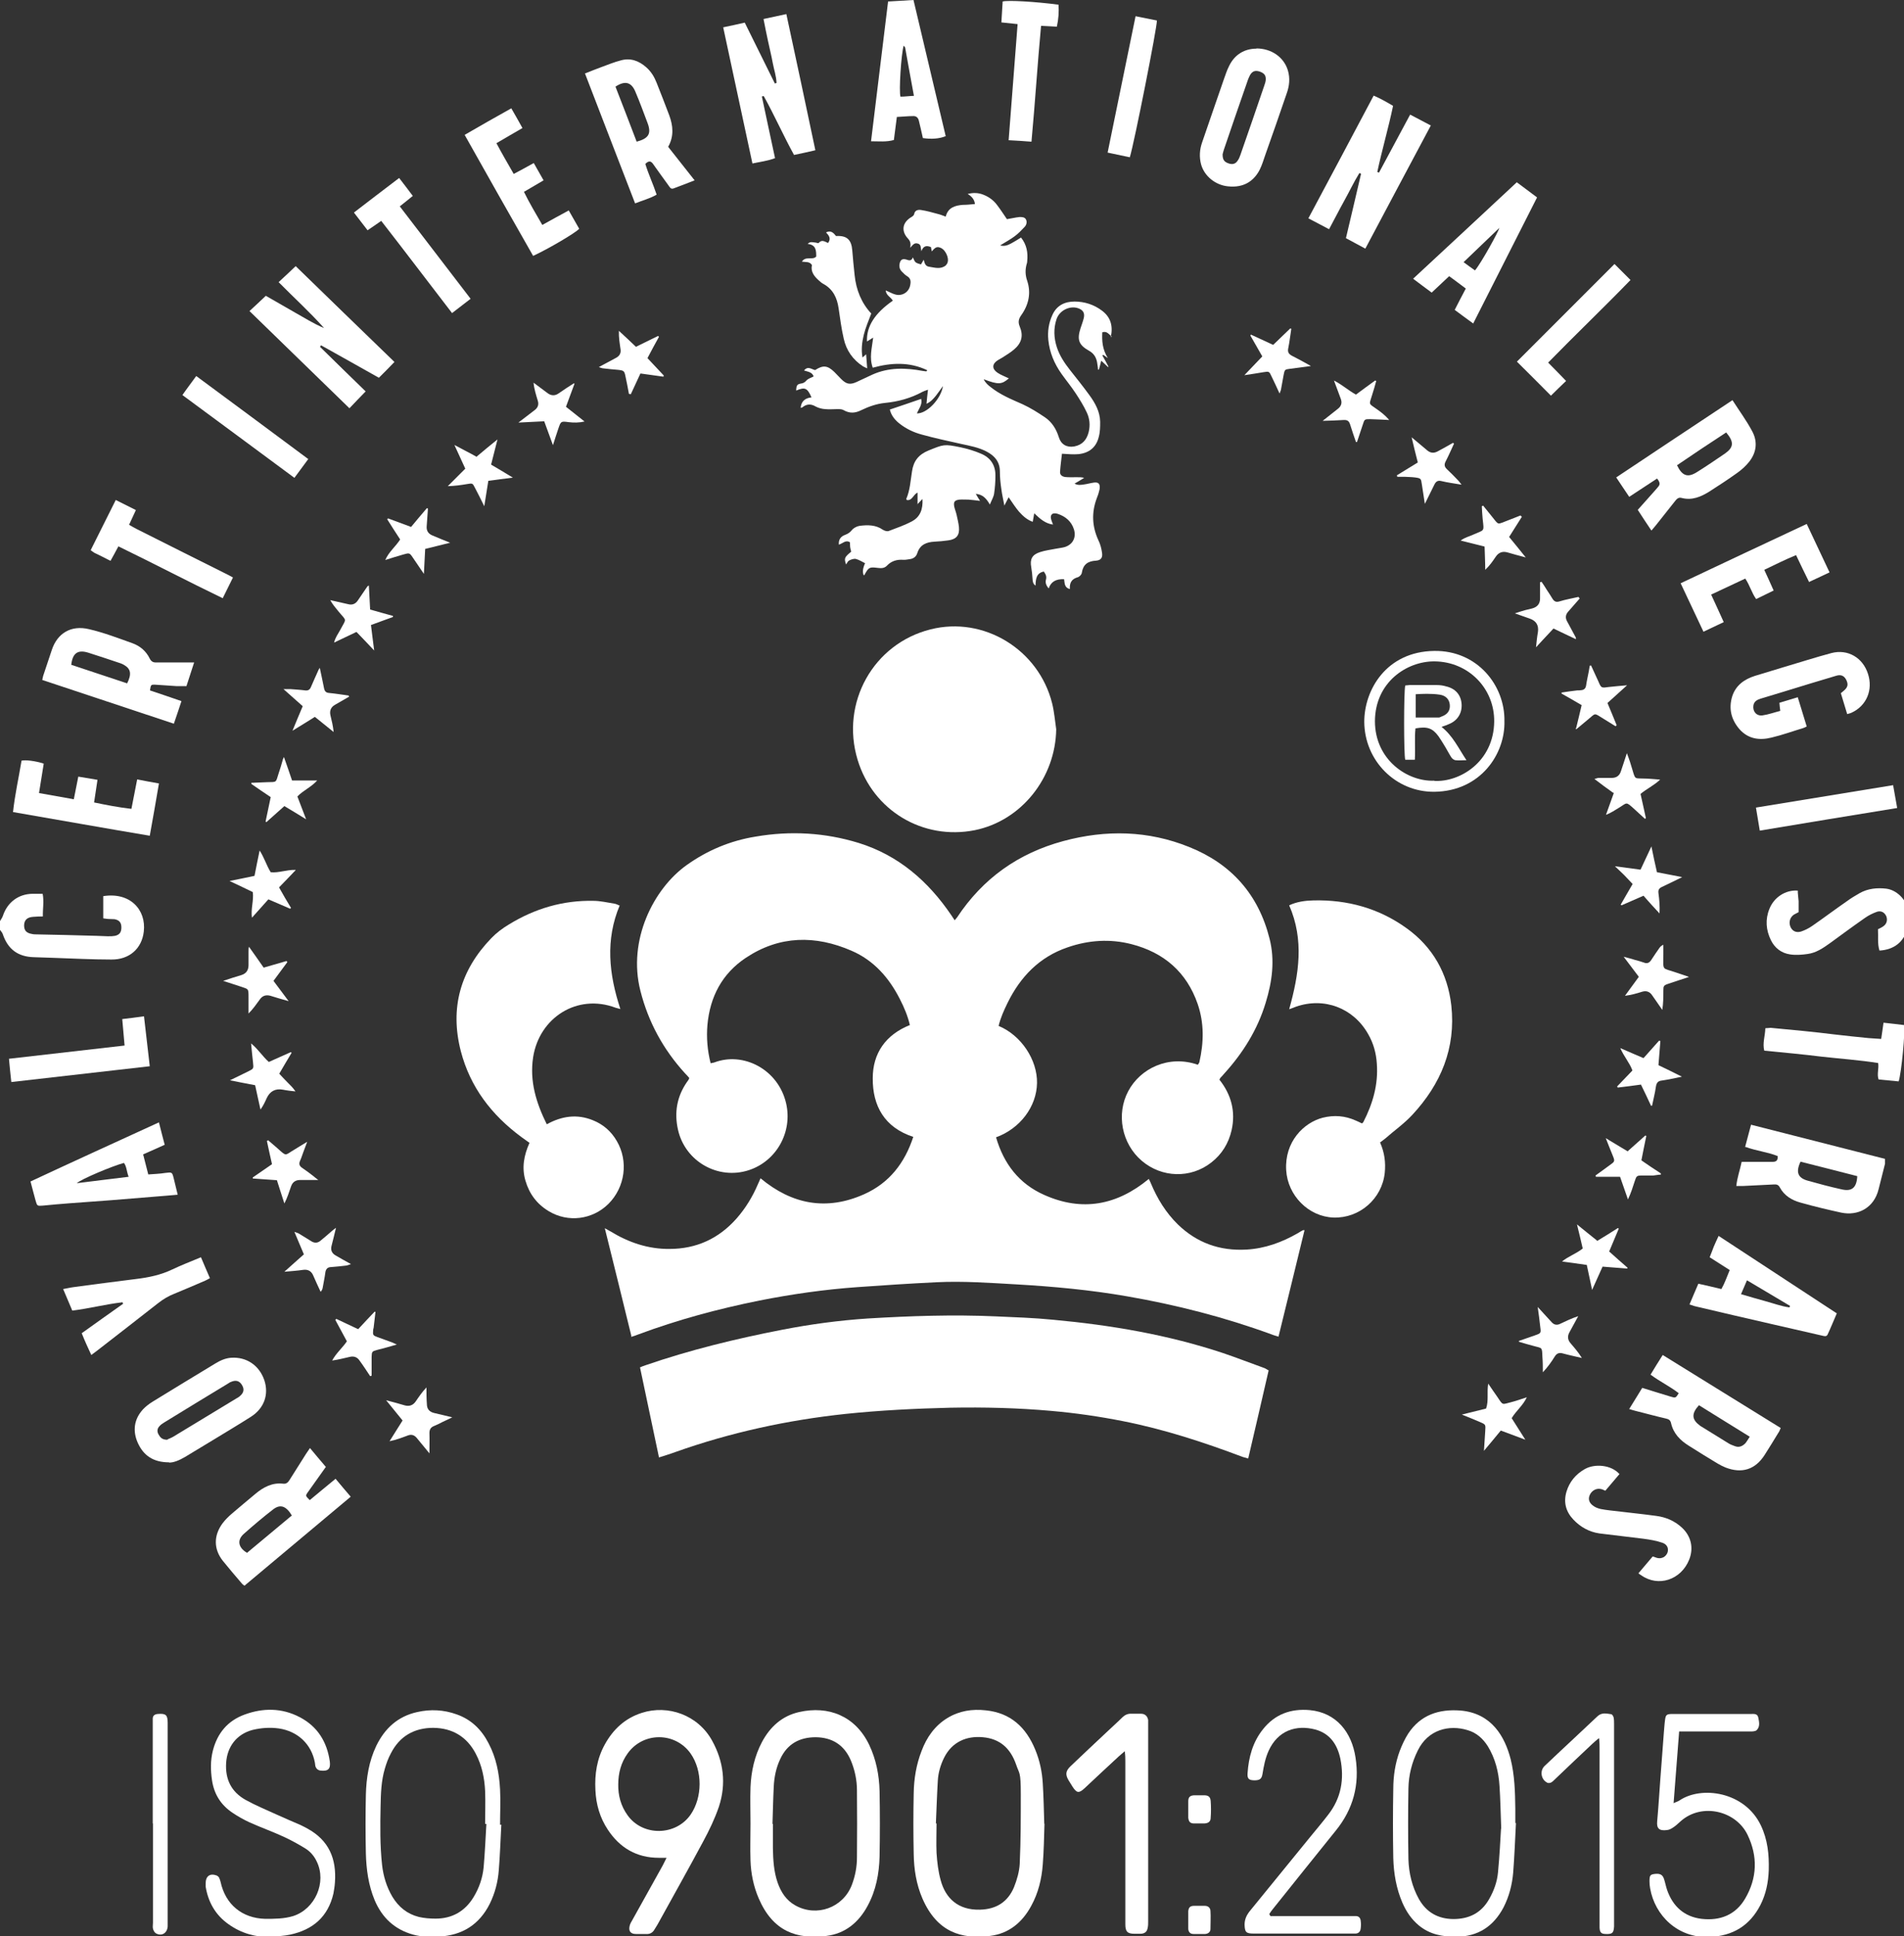 <?xml version="1.0" encoding="UTF-8"?>
<svg xmlns="http://www.w3.org/2000/svg" version="1.1" viewBox="0 0 892.5 907.2">
  <rect x="0" y="0" width="892.5" height="907.2" fill="#333333" stroke="none"/>
  <defs>
    <style>
      .cls-1 {
        fill: #fff;
      }
    </style>
  </defs>
  <!-- Generator: Adobe Illustrator 28.6.0, SVG Export Plug-In . SVG Version: 1.2.0 Build 709)  -->
  <g>
    <g id="Layer_1">
      <g id="Layer_1-2" data-name="Layer_1">
        <g>
          <path class="cls-1" d="M0,431.6c.5-.9,1.1-1.6,1.4-2.6,2.1-6.2,7.2-10.1,13.8-10.2h4.8c.7,3.6,0,7,.1,10.6-1.6,0-3.1.1-4.6.2-2.8.2-4.1,1.5-4.2,3.9,0,2.1.7,3.3,2.7,3.9.8.2,1.6.4,2.4.4,9.6.2,19.3.4,28.9.7,1.7,0,3.5.2,5.2.2s2.2,0,3.4-.2c2.2-.5,3-1.7,3-4s-1.1-3.4-3.2-3.8c-.9-.1-1.8,0-2.7-.1-.8,0-1.6-.2-2.6-.3v-10.4c12.7-2,20.2,6.5,19,16.6-.9,8-6.8,13.2-15.2,13.1-9.1,0-18.2-.5-27.4-.8-3-.1-5.9-.2-8.9-.3-7.5-.2-12.2-3.7-14.6-10.8-.2-.7-.9-1.4-1.3-2v-4.3.2Z"/>
          <path class="cls-1" d="M894.9,433.4c-.3.4-.6.9-.7,1.3-1.6,6.5-6.2,10.3-13.2,10.7-1-3.2-.5-6.6-.7-10,.8-.4,1.7-.8,2.4-1.3,1.7-1.1,2.2-3,1.5-4.8-.8-1.7-2.3-2.7-4.3-2.1-2,.7-4,1.7-5.7,2.9-5.6,3.9-11,7.9-16.5,11.9-3.2,2.3-6.5,4.5-10.4,5-2.7.4-5.6.6-8.2.2-4.1-.6-7.2-3-9-6.7-2.3-4.7-2.7-9.7-.7-14.6,2.1-5.4,7.5-9,13.3-8.6,0,1.6.3,3.3.4,5v5.1c-.7.4-1.4.7-2.1,1.1-1.9,1.2-2.6,3.5-1.8,5.6s2.7,3.1,5,2.4c1.8-.6,3.6-1.5,5.2-2.6,5.5-3.8,10.8-7.8,16.3-11.6,1.9-1.4,3.9-2.6,6-3.8,3.9-2.2,8.2-2.6,12.5-2.1,4.7.6,9.1,4.8,10.1,9.6.2.9.6,1.7.8,2.6v4.9h-.2Z"/>
          <path class="cls-1" d="M521.2,157.8c-1.5-1.2-2.3-2.8-4.5-2.1-.2,4,0,7.9,2.6,12.1-1.1-.8-1.6-1.2-2.1-1.5,0,0-.3.2-.5.2,1,1.8,2,3.5,2.9,5.3,0,0,0,.1-.2.2-1-.9-2-1.9-3.2-3-.4,1.6-.7,2.9-1.1,4.2h-.4c0-.8-.2-1.6-.3-2.5-.3-2.8-1.4-5-4-6.4-4.8-2.7-5.6-5.2-3.9-10.5.5-1.5,1.1-3.1,1.5-4.7.6-2.4-.3-3.9-2.7-4.7-3.9-1.3-8.8,1.1-10.1,5.3-1.4,4.3-1.2,8.7.2,13,1.3,4,3.6,7.4,6.1,10.6,3.1,3.9,6.3,7.9,9.2,11.9,2.7,3.7,4.9,7.7,5,12.4,0,2.4,0,4.9-.7,7.3-1.2,4.8-4.6,7.4-9.5,7.9-2.4.2-4.9,0-7.7-.2-.3,2.7-.7,5.6-.9,8.5-.1,1.5,1.1,2.2,2.3,2.4,1.8.2,3.7.1,5.5.1s2.2,0,3.5.3c-1.4.9-2.8,1.7-4.5,2.7,1.6.9,3,.6,4.4.4,1.6-.2,3.2-.7,4.8-.9,1.9-.2,2.7.5,2.6,2.4,0,.8-.3,1.6-.5,2.4-.2.9-.6,1.7-.9,2.6-2.5,6.7-2.2,13.2.8,19.7.9,1.8,1.4,3.8,1.7,5.9.3,2.2-.5,3.4-2.8,3.6-3.9.2-6.1,1.8-6.7,5.7-.1.8-1.1,1.9-2,2.1-2.7.8-3.8,2.5-3.6,5.5-2.7-.7-2.4-2.9-2.7-4.6-3.8-.2-6.2,1.2-7.2,4.3-1.2-1.3-1.7-2.7-1.3-4.1.4-1.5-.1-2.5-1-3.8-3.5.7-3.8,3.4-3.9,6.6-1.3-.9-1.3-2.1-1.4-3.2-.1-1.8-.3-3.6-.6-5.4-.7-3.8.4-5.9,4.1-7.1,2.4-.8,5-1.1,7.5-1.6,1.4-.3,2.9-.4,4.2-.8,3.7-1.2,5.4-4.5,4.2-8.3-1.2-3.7-3.9-6-7.5-7.2-.8-.3-2-.4-2.6,0-1,.7-.8,2-.4,3.1.2.6.4,1.1.7,1.9-3.6-.5-6-2.6-8.8-5.3-.3,1.6-.5,2.7-.7,4-2.6-.9-4.6-2.7-6.4-4.7-1.7-2-3.1-4.2-4.9-6.8-.7,1.3-1.2,2.4-2,3.9-.5-2.8-1.1-5.2-1.4-7.6-.4-2.7-.7-5.5-.7-8.3,0-4.6-2.4-7.4-6.2-9.4-3.8-2-7.9-2.7-12-3.6-6.2-1.4-12.4-2.7-18.5-4.4-3.7-1-7.1-2.6-10.2-5-2.2-1.7-4-3.8-4.7-6.7,4.9-1.6,9.7-3.3,14.7-5,.7,2.6-1.1,4.6-2,6.8,4.6.2,11.3-6.7,12.2-12.8-1.1,1.5-2.1,3-3.2,4.4-1.2,1.5-2.4,2.9-4.5,3.9.2-2.3.4-4.2.7-6.6-1.2.4-2,.7-2.6,1-5.5,3-11.4,4.6-17.6,5.2-3.9.4-7.6,1.7-11.1,3.4-2.8,1.4-5.4,1.6-8.2,0-.8-.5-1.9-.5-2.9-.5-1.9,0-3.9.2-5.8,0-1.5-.1-3.1-.5-4.4-1.2-2.2-1.3-4.2-1.3-6.2.3-.2.2-.5.2-.9.3.3-3.2,2.2-4.6,5.1-4.9-2-4.5-3.1-4.9-7.2-3.2.1-2.4.4-3,2.4-3.3,1.1-.2,1.7-.6,2.4-1.4.8-.9,2.2-1.3,3.4-1.9-.7-2.1-2.7-2.2-4.5-2.8,1.8-2.3,3.6-.5,5.2-.2,3.7-2.4,5.8-2.2,9,.9,1.1,1.1,2.1,2.2,3.2,3.3,2.4,2.4,4.1,2.8,7.2,1.4,2.5-1.1,5-2.4,7.5-3.5,7.6-3.4,15.5-3.2,23.5-1.7.5,0,1,.2,1.5.2s.3-.2.7-.5c-8.4-4-16.9-3.6-25.6-1.2-1.7-4.7-.4-9.1.2-14.1-1.3.8-2.1,1.3-2.9,1.8-.3-7,3.6-13.2,12.1-19.1-.9-1.7-3.2-2.5-3.3-4.8,1.5.6,3,1.5,4.5,1.9,3.3.9,6.5-1.2,7-4.6.3-1.6.2-3-1.5-4-1-.6-1.7-1.4-2.5-2.2-1-1-1.3-2.3-1-3.7.4-1.8,1.3-2.4,3.1-1.9,1.2.4,2.4.9,3.1-1,.5.9.7,1.8,1.3,2.3.6.5,1.6.7,2.5,1,.5-.8.8-1.4,1.3-2.2.4,1.7.8,3.1,2.6,3.3,2.6.4,5.3,1.3,7.7-.6.4-.4.8-1,.9-1.5.7-2.1-1-5.6-2.9-6.6-1.9-.9-2.7-.7-4.5,1.5-.2-.7-.3-1.4-.4-2-1.9-.8-3.5-.8-4.5,1.9-.4-1.7,0-3.2-1.8-3.6-1.5-.4-2.2.6-3.4,2,.3-2.1,0-3.1-1-4.2-3.5-3.7-2.7-7.8,1.7-10.3.5-.3,1-.8,1.1-1.2.3-1.9,1.8-2.2,3.2-2,2.6.4,5.2,1.1,7.7,1.8,1.3.3,2.5.8,3.9,1.3,1.1-4.3,4.4-5.2,8-5.5,1.9,0,3.8-.2,5.7-.4q-.3-2.9-3.4-4.7c2.6-.7,5.1-.6,7.5.4,2.5,1,4.7,2.6,6.3,4.8,1.6,2.1,3.1,4.4,4.6,6.6,2-.3,3.9-.8,5.9-1,1.1,0,2.4,0,3,1.1s.3,2.5-.5,3.4c-1.5,1.6-3.1,3.3-4.9,4.6-1.9,1.4-4.1,2.6-6.7,4.2,2.4.6,3.9-.3,5.3-1,1.5-.8,2.9-1.7,4.5-2.7,2.7,3.4,3.3,7.1,2.9,11.1,0,.5-.1,1-.3,1.5-.7,2.6-.6,5.1.3,7.7,1.9,5.7.7,11.2-2.8,16.1-1.2,1.7-1.6,3.2-.7,5.3,1.8,4.3.9,7.7-2.6,10.7-1.6,1.4-3.5,2.5-5.3,3.7-.8.5-1.6.9-2.4,1.4-2.7,1.7-2.8,4-.2,5.8,1.6,1.1,3.6,1.8,5.4,2.7-3.4,2.9-4.9,3-11.8.4.9,1.8,2.1,2.8,3.3,3.7,4.5,3.6,9.7,5.7,14.9,8,3.7,1.7,7.2,3.9,10.6,6.2,3.2,2.2,5.2,5.4,6.4,9.2,1,3.4,3.7,5,7.2,4.4,3.8-.7,5.9-3.1,6.8-6.7.8-3.2.5-6.4-.9-9.3-1.4-3-3.2-5.9-5.1-8.8-2.1-3.2-4.5-6.1-6.7-9.2-3.4-4.8-5.6-10-6.2-15.9-.4-4.1.2-8,1.9-11.7,2-4.5,5.8-6.3,10.4-6.3s9.1,1.4,12.9,4.3c4,3,5.2,7.1,4.1,12.3"/>
          <g>
            <path class="cls-1" d="M295.9,625.8c-4.1-16.9-8.2-33.3-12.4-50.3,1.2.7,2,1.1,2.7,1.5,8.5,5.2,17.7,8.3,27.6,8.2,12.6,0,23.1-4.8,31.5-14.3,4.2-4.8,7.5-10.2,10-16.1.4-.8.7-1.6,1.2-2.7,14.8,12.3,30.9,15.3,48.5,7.5,11.9-5.3,19.1-14.7,23.1-26.9-13.5-4.4-19.1-14.5-19-27.5,0-11.7,6.1-20.4,17.4-24.9-1-4.3-2.7-8.3-4.7-12.2-5.1-10-12.2-18.1-22.6-22.6-17-7.4-33.8-7.2-49.6,3.3-11.1,7.4-16.8,18.2-18,31.5-.5,6,0,11.9,1.5,17.9.7-.2,1.3-.2,1.8-.4,13.5-5.1,29.9,3.2,33.6,19.2,3.1,13.5-4.6,27.1-17.5,31.3-14.4,4.7-29.9-4.1-33.2-19-1.8-8-.5-15.5,4.2-22.3.3-.4.6-.8.9-1.3,0,0,0-.2.2-.6-.6-.7-1.3-1.5-2.1-2.3-10.1-11.1-17.1-23.9-20.8-38.5-6.1-23.8,6.2-47.9,21.6-58.9,9.8-7,20.6-11.5,32.4-13.4,16.3-2.8,32.5-1.9,48.4,3,18.6,5.8,32.5,17.9,43.3,33.8.5.7,1,1.5,1.6,2.4.5-.6.8-.9,1.1-1.3,12.1-18.3,28.7-30.1,49.8-35.8,20-5.4,39.8-5,59.1,2.8,19.7,7.9,32.4,22.2,37.6,42.9,2.6,10.2,1.2,20.2-1.8,30-3.8,12.6-10.6,23.5-19.4,33.2-.6.7-1.2,1.4-1.9,2.1,0,.1-.2.3-.4.8,5.5,6.9,7.7,14.9,5.7,23.7-1.4,6.1-4.5,11.2-9.5,15.1-9.7,7.6-23.2,7.2-32.6-.8-9.4-8-12.1-21.9-6.3-32.7,5.6-10.5,18.8-17.1,32.6-12.3.2-.4.6-.8.7-1.2,2.1-9.2,2.3-18.3-.8-27.3-5.2-15-15.9-24.1-31-28-10.1-2.6-20.2-1.9-30,1.5-13.2,4.5-22.1,13.8-28.1,26-1.7,3.5-3.3,7-4.2,10.8,10.6,4.4,18.2,15.9,18,26.8-.2,11-7.9,21.3-19.2,25.4,3.6,12.4,10.8,21.8,22.6,27,17.7,7.9,34,4.9,49-7.5.4.7.7,1.4,1,2.1,3,7.2,7,13.7,12.6,19.2,9,8.7,19.7,12.5,32.2,11.8,8.7-.5,16.6-3.4,24.1-7.7.8-.5,1.6-1,2.4-1.4h.7c-4,16.6-8.1,33.1-12.2,49.9-1.2-.4-2.2-.6-3.1-1-22.1-8.1-44.8-13.9-67.9-17.9-17.2-3-34.6-4.6-52-5.6-12.4-.7-24.8-1.6-37.2-1-12.4.6-24.8,1.4-37.2,2.3-15.5,1.1-30.8,3.3-46,6.3-19.3,3.9-38.3,9-56.8,15.9-.9.4-1.9.7-3.2,1.1"/>
            <path class="cls-1" d="M594.7,642c-3.2,13.8-6.3,27.5-9.6,41.4-1-.3-1.8-.5-2.5-.7-18.3-6.9-36.9-13-56.2-16.8-11.1-2.2-22.2-3.8-33.5-4.8-15.7-1.4-31.5-1.8-47.4-1.5-16.4.4-32.8,1.2-49.1,2.9-27.3,2.9-54,8.7-79.9,17.9-2.4.9-4.8,1.6-7.6,2.5-3-14.2-5.9-28.1-8.9-42.2.9-.4,1.7-.7,2.6-1,20.9-7.2,42.3-12.4,63.9-16.6,13.3-2.6,26.7-4.4,40.2-5.3,20-1.2,40-1.9,60-1,9,.4,18.1.7,27.1,1.6,27,2.5,53.6,7,79.5,15.6,6.5,2.2,12.9,4.7,19.3,7,.6.2,1.1.6,2,1.1"/>
            <path class="cls-1" d="M495.1,341.6c-.3,22.9-16.4,43-38.2,47.4-24.3,4.8-47.7-9.2-54.9-33-8.1-26.7,7.4-54.4,34.2-61.1,24.9-6.3,50.7,9.4,57,34.7,1,4,1.3,8.1,1.9,12.1"/>
            <path class="cls-1" d="M646.9,535.3c2.1,4.7,2.7,9.4,2.2,14.3-1.3,12.1-11.8,21.3-24,20.9-11.7-.4-21.5-10.3-22.2-22.2-.8-13.3,8.2-22.3,17.2-24.6,5.3-1.3,10.4-.9,15.3,1.3,1,.4,2,.9,3,1.4.3-.3.6-.4.7-.7,4.4-8.6,7-17.5,6.3-27.2-.3-5-1.6-9.7-4.1-14-6.9-12.2-20.6-17.4-33.8-12.8-.9.3-1.9.7-3.2,1.2,4.6-16.4,7.1-32.5,0-48.7,3.6-1.7,7.5-2.2,11.3-2.3,16-.4,30.8,3.7,43.7,13,12.3,8.8,19.3,21.2,21,36.2,2.2,20-4.9,36.9-18.3,51.3-3.8,4.1-8.5,7.4-12.7,11.1-.7.6-1.5,1.1-2.5,1.9"/>
            <path class="cls-1" d="M290.5,424.2c-6.8,16.2-5.1,32.2.3,48.6-1-.3-1.6-.4-2.2-.6-18-6.8-35.8,4.6-38.7,23.2-1.7,11.2,1.4,21.3,6.4,31.4,7.1-3.9,14.2-4.9,21.6-1.9,4.8,1.9,8.6,5.2,11.2,9.7,5.6,9.5,3.9,21.7-3.9,29.5-7.5,7.4-18.9,8.9-28,3.4-5.5-3.3-9.1-8.1-10.9-14.3-1.8-6.1-.7-11.9,1.9-17.7-1.4-1-2.6-1.9-3.9-2.8-13.9-10.3-23.9-23.3-28.3-40.2-5.2-20.2-.2-37.9,14.3-52.9,2.4-2.5,5.2-4.6,8.2-6.4,12.2-7.5,25.4-11.4,39.7-11.1,3.2,0,6.5.8,9.7,1.3.9.1,1.7.6,2.5.9"/>
          </g>
          <path class="cls-1" d="M489.6,854.6c-.2,6.3-.3,12.7-.8,19-.5,6.8-2.1,13.4-5.4,19.4-4.2,7.8-10.5,13-19.3,14.1-13.6,1.7-24.9-1.9-31.7-17.5-2.9-6.7-4-13.8-4.1-21-.2-9.4-.2-18.9,0-28.3.1-6.8,1.2-13.5,3.7-19.9,2.4-6.4,6.2-11.8,12.1-15.4,5.6-3.4,11.6-4.3,18-3.6,11.7,1.2,18.9,8,23.2,18.5,2.1,5.1,3.2,10.4,3.5,15.8.4,6.2.5,12.5.7,18.8M438.7,854.4h.3c0,4.6-.2,9.2,0,13.8.3,4.4.8,8.8,2,13,2.2,8,7.9,13.9,18.4,13.6,7.6-.2,13-3.6,15.9-10.5,1.4-3.5,2.5-7.3,2.7-11,.5-10.8.5-21.7.5-32.6s-.7-9.4-2.2-13.9c-2.6-7.5-7.5-12.1-15.6-12.8-7.7-.7-14.4,2.2-18.1,9.5-1.7,3.4-2.8,7.1-3,10.9-.4,6.7-.6,13.3-.9,20"/>
          <path class="cls-1" d="M351.8,854.6c0-5.7-.2-11.5,0-17.2.3-7.4,1.9-14.6,5.4-21.2,3.8-7.1,9.4-12.2,17.4-14,13.7-3.1,26.3,1.8,32.8,15.3,3.3,6.9,4.7,14.2,4.9,21.7.2,10.2.2,20.5,0,30.7-.2,8.1-1.7,15.9-5.6,23.1-4.2,7.8-10.5,13-19.3,14.1-13.8,1.7-25.1-2-31.8-17.7-2.4-5.6-3.6-11.6-3.8-17.6-.2-5.7,0-11.5,0-17.2M362.1,854.6h.2v11.4c.1,5.4.4,10.9,2.2,16.1,1.6,4.5,4,8.3,8.3,10.7,10,5.6,22.4,1.1,26.5-9.6,1.6-4.2,2.4-8.5,2.4-12.9.1-10.5.1-20.9,0-31.4,0-4.8-1-9.6-2.9-14.1-3.1-7.2-8.7-10.7-16.4-10.8-7.6,0-13.4,3.1-16.7,10.3-1.9,4-2.8,8.4-3,12.8-.3,5.8-.4,11.7-.6,17.5"/>
          <path class="cls-1" d="M312.3,870.5h-3.5c-10.4,0-18.3-4.7-23.9-13.2-3.7-5.6-5.5-11.8-5.8-18.5-.4-7.5.7-14.7,4.4-21.4,3.9-7.1,9.5-12.3,17.3-14.8,12.3-4,26.4,1,33,13,5.4,9.8,6.7,20.2,3.2,30.9-1.9,5.6-4.5,11-7.3,16.2-7,13.1-14.3,26-21.5,39.1-.4.7-.9,1.4-1.3,2.1-.9,1.7-2.3,2.5-4.3,2.3-1.5,0-3.1,0-4.6,0-2.3,0-3.4-1.3-2.9-3.6.2-1.1.8-2.1,1.4-3.1,4.7-8.5,9.5-17,14.2-25.5.5-.9.9-1.9,1.7-3.4M289.8,836c-.1,5.2,1.2,10.2,4.4,14.6,7.2,10,22.6,9.6,29.5-.3,5.6-8.1,5.7-20.6,0-28.7-7.2-10.1-22.2-10.2-29.5,0-3.1,4.3-4.4,9.2-4.4,14.6"/>
          <path class="cls-1" d="M235,854.9c-.4,7.2-.6,14.3-1.2,21.5-.4,5.4-1.8,10.7-4.2,15.6-4.9,9.8-12.9,14.8-23.7,15.4-4.1.2-8.2.2-12.2-.9-8.7-2.4-14.6-7.9-18.1-16.2-2.9-7-3.9-14.4-4.1-21.9-.2-9.1-.2-18.3,0-27.4.2-7.9,1.4-15.7,4.9-23,4-8.2,10.1-13.8,19.2-15.8,6.2-1.4,12.4-1.1,18.5,1.1,6.8,2.4,11.6,7.1,14.9,13.5,3.6,6.8,5,14.1,5.4,21.6.3,5.5,0,11.1,0,16.6h.6M228.1,854.6h-.7c0-5.1.2-10.2,0-15.4-.3-6.1-1.5-12-4.4-17.5-4.2-8-11-12-19.9-12.1-8.9,0-15.8,3.9-19.9,12-1.2,2.2-2.1,4.7-2.8,7.1-1.7,5.7-1.9,11.7-2,17.6-.2,9.2-.3,18.4.7,27.6.6,5.2,2.1,10.2,4.8,14.8,2.9,4.8,6.9,8.1,12.4,9.5,2.6.6,5.3.8,7.9.8,7.8,0,13.8-3.5,17.8-10.1,2.6-4.3,4.2-8.9,4.7-13.9.6-6.8.9-13.7,1.3-20.5"/>
          <path class="cls-1" d="M710.6,854.2c-.4,7.8-.7,15.6-1.3,23.3-.5,5.7-1.9,11.1-4.5,16.2-4.7,8.9-11.9,13.7-22.2,13.8-6.5,0-12.4-1.1-17.5-5.3-3.5-2.9-5.9-6.5-7.7-10.6-2.9-6.7-4.1-13.8-4.3-21-.2-10.8-.2-21.5,0-32.3,0-6.1.9-12.1,3-17.8,1.1-2.9,2.4-5.7,4-8.2,5.8-8.8,14.4-11.6,24.6-10.8,14.6,1.3,20.7,12.3,23.4,22.7,1.9,7.6,2.1,15.4,2.2,23.2v6.8h.4M703.7,856.9c-.3-8.1-.4-14-.8-20-.4-6.6-2-13-5.5-18.7-2.3-3.6-5.3-6.3-9.4-7.5-8.7-2.7-18.6-.3-23.4,9.5-2.8,5.6-4.3,11.6-4.4,17.8-.2,11.1-.2,22.2,0,33.2.2,6.5,1.7,12.8,4.9,18.6,3.5,6.2,8.9,9.3,16.1,9.4,7.4,0,13.1-2.8,16.8-9.3,2.3-4,3.8-8.2,4.2-12.7.7-7.4,1.1-14.9,1.4-20.3"/>
          <path class="cls-1" d="M127.1,907.7c-7.4,0-14-1.8-20-6.1-6.1-4.3-9.5-10.3-10.7-17.6,0-.5,0-1,0-1.5,0-3.4,2-4.9,5.2-3.7.4.2.9.6,1.1,1,.3.6.5,1.3.7,2,2.3,10.6,10.1,17,20.9,17.3,4.4,0,8.8,0,13.1-1.3,10.3-3.3,15.8-15.8,11.1-25.5-1.2-2.6-3-4.7-5.4-6.2-3.3-2-6.7-3.9-10.2-5.5-5.2-2.4-10.6-4.3-15.9-6.7-2.8-1.3-5.5-2.8-8-4.5-5.4-3.6-8.6-8.6-9.6-15.1-.7-4.7-.8-9.4.4-14.1,2.1-8.1,6.9-13.9,14.8-16.8,8.7-3.2,17.5-3.2,25.9,1.2s12.8,11.6,14.1,20.8c.4,3.3-.6,4.7-4.5,4.2-1.2-.2-2-1-2.3-2.2-.1-.5-.1-1-.2-1.5-1.6-8.7-8.1-14.7-16.8-16-4.2-.6-8.4-.3-12.5.7-7.4,2-11.8,7.8-12.3,15.4-.5,7.8,2.5,13.7,9.2,17.4,4.7,2.6,9.6,4.6,14.4,6.8,3.7,1.7,7.5,3.3,11.2,4.9,1.1.5,2.2,1.1,3.3,1.7,10.1,5.5,13.7,14.2,12.9,25.2-.1,1.7-.4,3.5-.7,5.2-2.5,10.9-9.6,17-20.3,19.3-2.8.6-5.7.7-8.5,1"/>
          <path class="cls-1" d="M787.1,811.3c-.9,11.4-1.7,22.2-2.6,33.6,1.2-.6,2.1-.8,2.8-1.3,10.2-6.9,30.5-4.2,38.1,11.7,3.2,6.7,3.9,13.7,3.7,21-.2,5.7-1.3,11.2-3.9,16.3-5,9.7-12.9,14.5-23.9,15-14.9.6-25.6-10.1-27.8-22.8-.2-1.1-.3-2.2-.3-3.3,0-2.6.3-3.1,2.1-3.4,2.7-.4,4,.2,4.7,2.3.6,1.8.9,3.6,1.5,5.3,2.7,7.6,8,12.4,16.1,13.4,8.6,1,16-1.8,20.5-9.6,5.6-9.6,5.9-19.7,1.1-29.7-5.4-11.3-21.3-15.2-31.2-6.6-1.1.9-2.1,2-3.3,2.8-1,.7-2.1,1.4-3.3,1.5-3.8.5-4.9-.9-4.6-4.1.6-6.6,1-13.3,1.5-20,.5-7,1.1-14.1,1.6-21.2.2-2.1.3-4.3.6-6.4.3-2.2.7-2.6,2.9-2.7h37.3c1.4,0,3.1-.3,3.5,1.7s.9,4.2-.7,5.8c-.6.7-2.1.7-3.1.7h-33.3,0Z"/>
          <path class="cls-1" d="M430.1,236.5v-5.7c-2.1,1-2.5,3.9-5,3.5-.1-.2-.3-.4-.3-.5,1.8-4.1,2-8.6,2.7-12.9.7-4.9,3.1-7.9,7.7-9.8,7.2-2.9,7.3-3.1,15.1-1.5,3.3.7,6.6,1.7,9.6,3,4.5,1.9,6.8,5.5,6.7,10.4,0,2.7-.2,5.5-.6,8.2-.2,1.6-1.1,3-2,5.2-1.6-2.7-3.2-4.7-6.6-5,.7,1.2,1.2,2.1,2,3.3-1.9-.2-3.7-.5-5.4-.6-1.4,0-2.9-.1-4.3,0-2.3.3-2.8,1.1-2.4,3.3.3,1.3.8,2.5,1.1,3.8.4,1.9.9,3.8,1.1,5.7.4,3.9-1.2,5.8-5,6.3-2.1.3-4.3.5-6.4.6-3.7.2-6.8,1.3-8.1,5.3-.5,1.7-1.8,2.7-3.6,2.9-1,.1-2,.4-3,.3-2.9-.2-5.5.5-7.6,2.7-1.2,1.3-2.7,1.3-4.3,1.1-4-.5-4.3-.3-6.2,3.1,0,.2-.3.3-.4.4-.7-1.4-.5-3.3.6-5.7-1.4-.7-2.8-1.6-4.3-2-.9-.2-2.2.2-3.1.7-.7.3-1,1.2-1.5,1.9-1-2.9-.8-3.4,2.4-6-.2-.7-.4-1.5-.5-2.2-.1-.7,0-1.4-.1-2.2-2-1.3-3.4.6-5.2,1.1-.2-2.5,1-3.9,3-4.6,1.3-.5,2.2-1.1,3.1-2.2.8-1,2.3-1.8,3.6-2,3.8-.5,7.6-.5,10.9,1.8.8.5,2,.9,2.8.6,3.7-1.4,7.5-2.7,11-4.6,3.7-2,5.1-5.6,4.8-10.4-1,1-1.5,1.6-2.4,2.5"/>
          <path class="cls-1" d="M595.5,897.8h40c1.4,0,2.1.8,2.3,2,.2,1.3.2,2.7,0,4-.2,1.4-1.1,2.2-2.5,2.2h-47.5c-3.7,0-4.3-.6-4.4-4.2,0-2.8,1.2-4.9,2.9-6.9,9.4-11.5,18.8-23.1,28.2-34.6,2.7-3.3,5.5-6.6,8.1-10,6.1-7.8,7.6-16.7,5.7-26.2-1.4-6.6-4.8-11.8-11.7-13.7-9.1-2.4-17.6.5-21.9,9.9-1.6,3.5-2.3,7.2-2.9,10.9-.4,2.3-1.2,2.9-3.5,3-2.8,0-3.7-.6-3.5-3.3.5-7.5,2.4-14.6,7.2-20.6,5.6-7.1,13.1-9.8,22-9,12.4,1.2,19.6,10.3,21.4,22.2,2,12.8-1.1,24.2-9.2,34.2-9.8,12.1-19.5,24.3-29.3,36.5-.7.8-1.3,1.7-1.9,2.6,0,.3.3.5.4.8"/>
          <path class="cls-1" d="M116.9,145.8c2.7-2.5,5.1-4.7,7.7-7.2,4.4,2.5,9,5.2,13.6,7.8,4.5,2.5,8.8,5.3,13.7,7.3-6.7-7.5-14.2-14.3-21.3-21.5,2.7-2.5,5.2-4.8,8-7.5,15.1,14.7,30.6,29.7,46.3,44.9-1.4,1.4-2.6,2.7-3.8,3.9l-3.5,3.5c-9.1-5.1-18.1-10.2-27.1-15.2-.2.2-.3.5-.5.7,7,6.9,14.1,13.8,21.4,20.9-2.6,2.7-5,5.1-7.6,7.9-15.6-15.2-31.1-30.2-46.9-45.6"/>
          <path class="cls-1" d="M640,116.5c-3.3-1.8-6.2-3.3-9.1-4.9,2.4-10.2,4.8-20.2,7.1-30.2l-.8-.3c-2.6,4.2-4.7,8.7-7.1,13-2.4,4.3-4.6,8.7-7.1,13.3-3.3-1.7-6.4-3.4-9.7-5.1,10.3-19.3,20.4-38.2,30.6-57.5,3.3,1.4,6.2,3.1,9.1,4.8-2.2,10.5-5.2,20.7-7.4,31,.2,0,.5.2.8.3,4.8-8.9,9.6-17.9,14.6-27.2,3.2,1.7,6.3,3.3,9.7,5.1-10.2,19.2-20.4,38.2-30.7,57.7"/>
          <path class="cls-1" d="M357.1,45.1c2,9.6,4.1,19.1,6.2,29-3.4,1.3-6.9,1.7-10.6,2.5-4.6-21.4-9.1-42.4-13.7-63.8,3.4-.7,6.6-1.4,10.1-2.2,4.7,9.5,9.4,19,14.1,28.5.3,0,.5-.2.8-.2-.1-3.2-1.2-6.3-1.8-9.5-.6-3.4-1.5-6.8-2.2-10.2-.7-3.3-1.4-6.6-2.1-10.3,3.6-.8,6.9-1.5,10.7-2.3,4.6,21.3,9.1,42.4,13.6,63.8-3.5.8-6.5,1.5-10,2.2-5-9.1-9.2-18.6-14.2-27.6-.3,0-.6.2-.8.2"/>
          <path class="cls-1" d="M85,328.7c-1.2,3.7-2.3,6.9-3.5,10.4-20.7-6.9-41.2-13.7-61.7-20.5.3-1,.3-1.7.6-2.4,1.3-3.9,2.6-7.8,3.9-11.7,2.6-7.8,9-11.7,17.4-9.7,6.9,1.6,13.7,4.2,20.4,6.6,3.6,1.3,6.4,3.7,8.1,7.2.7,1.4,1.7,1.9,3.2,1.8h17.6c-1.3,4-2.4,7.5-3.6,11.1h-4.5c-3.5-.2-6.9-.5-10.4-.7-1.7,0-1.8,0-2.2,2.7,4.7,1.6,9.6,3.2,14.7,5M59.6,320.2c2.2-4.4,1.7-6.8-1.4-8.6-.5-.3-1.1-.6-1.7-.8-5.1-1.7-10.1-3.4-15.2-5-4.9-1.5-7.3.3-7.9,5.7,8.6,2.9,17.3,5.7,26.2,8.7"/>
          <path class="cls-1" d="M152.7,687.4c-2.9,4.1-5.7,8-8.4,11.8-1.2,1.7-1.1,1.7.9,3.7,3.9-3.2,7.9-6.6,12.1-10,2.4,2.9,4.7,5.6,7.1,8.4-16.7,14-33.2,27.8-49.8,41.7-.5-.4-.9-.6-1.2-1-3-3.5-6-7-8.9-10.6-4.4-5.5-4.4-11.9-.2-17.6,1.2-1.6,2.7-3.1,4.2-4.4,3.7-3.2,7.5-6.3,11.3-9.5,3.7-3.1,7.9-5.3,12.9-4.7,1.5.2,2.3-.6,3-1.7,2.6-4.1,5.1-8.1,7.7-12.2.5-.8,1.1-1.6,1.9-2.8,2.6,3.1,4.9,5.9,7.5,8.9M136.8,710.1c-2.7-4.5-5.4-5.4-8.7-2.9-4.8,3.7-9.4,7.6-13.9,11.6-3.2,2.9-2.5,6.4,1.6,8.8,7-5.8,14-11.7,21-17.5"/>
          <path class="cls-1" d="M818,537.5c1-3.6,1.8-6.9,2.8-10.5,21.1,5.4,41.9,10.7,62.8,16,0,.9,0,1.6,0,2.3-1,4-2,7.9-3,11.9-2.2,9-9.9,12.6-17.5,11-6.4-1.4-12.7-2.9-19.1-4.7-4-1.1-7.6-3.2-9.7-7.1-.7-1.4-1.7-1.5-3-1.4-4.7.2-9.4.5-14.1.7h-3.3c.4-4,1.7-7.4,2.5-11.3h14.5c1.7,0,2.5-.6,2.4-2.7-4.7-1.9-9.9-2.4-15.1-4.3M844,544.3c-2.3,4.9-1.3,7.6,3.3,8.9,5.3,1.5,10.6,2.9,16,4.1,4.8,1.1,7-.8,7.3-6.2-8.8-2.3-17.7-4.5-26.7-6.8"/>
          <path class="cls-1" d="M763.7,660.2c2.2-3.5,4.1-6.7,6.1-9.9,4.6,1.4,8.9,2.8,13.3,4.1,2.3.7,2.4.7,3.8-1.6-4.1-3.2-8.8-5.4-13.2-8.7,1.8-3,3.6-5.9,5.7-9.2,18.5,11.4,36.8,22.8,55.3,34.2-.4.9-.6,1.6-1,2.1-2.1,3.5-4.3,7-6.5,10.5-4.4,6.9-10.7,8.9-18.4,5.9-1.2-.5-2.4-1.1-3.6-1.8-4.6-2.8-9.1-5.5-13.6-8.4-4-2.5-7.2-5.7-8.3-10.6-.3-1.3-1-1.8-2.3-2.1-4.8-1.1-9.5-2.4-14.3-3.6-.9-.2-1.7-.5-3.1-.9M796.4,658.4c-3.7,4.1-3.4,6.8.6,9.7.2.2.5.3.8.5,4.1,2.5,8.2,5.1,12.3,7.6.9.6,2,1,3.1,1.4,2,.8,3.6,0,4.9-1.3.7-.8,1.2-1.8,2.1-3.1-8-5-15.9-9.8-23.7-14.7"/>
          <path class="cls-1" d="M274.3,34.4c2.8-1.1,5.2-2.1,7.7-3,3-1.1,5.9-2.3,9-3.1,4.5-1.3,8.5.2,11.9,3.2,2.3,2,3.8,4.5,4.9,7.3,2,5.1,4,10.1,5.9,15.2,1.8,4.9,2.3,9.8-.5,14.8,4,5.1,8.1,10.2,12.4,15.7-3.5,1.4-6.7,2.6-9.9,3.8-1.3.5-1.8-.7-2.4-1.5-2.4-3.3-4.8-6.6-7.2-10-1-1.4-2-1.6-3.6,0,1.4,4.7,3.6,9.3,5.3,14.4-3.1,1.8-6.6,2.7-10.1,4.1-7.9-20.3-15.6-40.5-23.5-60.9M298.4,66.4c5.6-1.5,7-3.7,5.2-8.6-1.9-5-3.7-10-5.8-14.9-1.9-4.5-4.9-5.2-9.3-2.3,3.3,8.5,6.6,17,9.9,25.7"/>
          <path class="cls-1" d="M776.8,224.2c-4.3,2.8-8.5,5.6-13.1,8.6-2-3-4-5.9-6.1-9.1,18.2-12.1,36.2-24.1,54.5-36.2,3.2,5,6.6,9.6,9.2,14.5,2.7,4.9,2.1,10-1.4,14.4-1.6,2-3.5,3.7-5.6,5.2-4.2,3-8.6,5.9-13,8.7-4,2.5-8.2,4.3-13.1,3-1.5-.4-2.3.6-3.1,1.6-2.9,3.7-5.9,7.4-8.8,11.1-.6.8-1.3,1.5-2.2,2.6-2.2-3.3-4.3-6.4-6.4-9.7,2.9-3.2,5.5-6.2,8.2-9.2.5-.6,1.1-1.2,1.6-1.9q1.1-1.4-.7-3.5M809.2,202.6c-7.8,5.1-15.5,10.2-23.1,15.4,2.4,5,5,5.9,9.2,3.3,4.5-2.8,8.9-5.8,13.3-8.8,4.1-2.9,4.3-5.4.6-9.8"/>
          <path class="cls-1" d="M527.4,820.4c-1.4,1.2-2.2,1.9-3,2.6-5.3,4.9-10.7,9.9-16,14.9-2.7,2.5-3.7,2.3-5.7-.8-.6-.9-1.2-1.9-1.8-2.9-1.6-2.7-1.4-4.4.9-6.6,5.8-5.5,11.6-11,17.5-16.5,2.3-2.2,4.7-4.3,6.9-6.5,1.2-1.1,2.5-1.7,4.1-1.6,1.5,0,3.1,0,4.6,0s2.9.8,3.3,2.9c0,.9,0,1.8,0,2.8v91.7c0,.9,0,1.9-.2,2.8-.3,1.9-1.3,2.8-3.3,2.9h-2.8c-3.4,0-4.4-1-4.4-4.4v-76.4c0-1.4,0-2.8-.3-4.9"/>
          <path class="cls-1" d="M79.3,685.2c-7.7,0-12.1-3.4-14.7-9.1-2.5-5.6-1.8-11.1,2.4-15.7,1.3-1.4,2.9-2.6,4.5-3.6,9.8-6,19.6-12,29.4-17.9,2.3-1.4,4.7-2.5,7.4-2.7,7.2-.5,13.2,3.5,15.6,10.5,2.2,6.6,0,13.1-6.2,17.1-5.8,3.7-11.7,7.2-17.6,10.8-4.5,2.7-8.9,5.4-13.4,8.1-2.7,1.6-5.5,2.7-7.5,2.6M78.6,674.4c.4-.2,1.6-.6,2.6-1.2,9.9-6,19.8-12,29.7-18,.5-.3,1.1-.6,1.5-1,1.9-1.6,2.2-3.2,1.1-5.1-1.2-2.1-2.9-2.6-5.2-1.6-.6.2-1.1.6-1.6.9-9.9,6-19.8,12-29.7,18.1-.8.5-1.6,1-2.2,1.7-1.1,1.1-1.3,2.5-.5,3.9s1.7,2.6,4.3,2.5"/>
          <path class="cls-1" d="M588.9,22.7c7,0,12.9,4,14.8,10.3,1.1,3.7.7,7.3-.6,10.9-3.3,9.6-6.6,19.2-10,28.7-.8,2.3-1.5,4.7-2.6,6.9-2.5,4.9-7.1,8.7-15,7.8-5.8-.6-11-4.8-12.5-10.3-.9-3.4-.7-6.9.5-10.3,3.4-9.8,6.7-19.6,10.1-29.3.8-2.2,1.5-4.5,2.6-6.6,2.6-5.3,7.2-8,12.8-8M573.1,72.4c0,2.5.8,3.5,2.9,4.2,1.8.6,3.2.2,4.2-1.4.5-.7.9-1.6,1.2-2.5,3.8-10.8,7.5-21.7,11.2-32.5.3-.9.6-1.7.7-2.6.2-2.2-.6-3.3-2.9-4.1-2-.6-3.3-.2-4.4,1.6-.4.7-.7,1.5-1,2.2-3.8,10.9-7.6,21.9-11.3,32.8-.3.9-.5,1.8-.6,2.2"/>
          <path class="cls-1" d="M690.6,151.6c-3.1-2.2-5.7-4.2-8.7-6.4,1.7-3.4,3.4-6.6,5.2-10-2.6-1.9-5-3.8-7.8-5.8-2.8,2.6-5.4,5.1-8.2,7.7-2.9-2.1-5.6-4.2-8.7-6.5,16.4-15.2,32.4-30.1,48.6-45.2,3.2,2.4,6.2,4.6,9.5,7.1-10,19.7-19.9,39.2-30,59.2M686,122.8c2,1.5,3.7,2.7,5.4,3.9,2.9-3.4,11.2-18.5,11.4-19.9-5.2,5-10.8,10.3-16.7,16"/>
          <path class="cls-1" d="M792,611.1c1.4-3.4,2.7-6.3,4.1-9.6,3.6.8,7.1,1.6,10.8,2.5,1.6-2.8,2.6-5.8,3.9-8.9-3.1-2-6.1-3.9-9.4-6,.7-1.7,1.3-3.3,1.9-4.9.7-1.6,1.4-3.2,2.3-5.1,18.5,12.1,36.8,24.1,55.4,36.3-1.5,3.4-2.8,6.7-4.3,9.9-.6,1.2-1.7.7-2.7.5l-22.7-5.2c-12.3-2.8-24.7-5.7-37-8.6-.7-.2-1.3-.4-2.4-.8M818.9,599.9c-1,2.3-1.8,4.2-2.8,6.5,4.1,1.2,7.8,2.3,11.5,3.3s7.4,2.4,11.2,2.9l.3-.7c-6.6-3.9-13.3-7.9-20.2-12"/>
          <path class="cls-1" d="M83.3,559.8c-3.6.3-6.6.6-9.5.8-7.4.6-14.7,1.2-22.1,1.8-6.3.5-12.7.9-19,1.4-4.2.3-8.4.7-12.6,1.1-2.6.2-2.7.2-3.4-2.3-.8-2.8-1.5-5.7-2.4-9,19.9-9.3,39.9-18.4,60.2-27.7.9,3.7,1.8,7,2.7,10.5-3.5,1.6-6.7,3-10.1,4.5.8,3.2,1.6,6.2,2.4,9.4,2.8-.2,5.4-.3,7.9-.7,3.3-.4,3.3-.5,4.1,2.8.6,2.3,1.1,4.7,1.8,7.4M60.3,551.4c-1-2.6-.9-4.8-2.2-6.5-5.3,1.4-20.1,7.6-22.1,9.5,8.2-1,15.9-2,24.3-3"/>
          <path class="cls-1" d="M416.4.7c4.2-.2,7.8-.5,11.8-.7,5.1,21.5,10.1,42.7,15.1,63.8-2.9,1.2-6.6,1.5-10.7.9-.6-2.7-1.2-5.4-1.9-8.2q-.6-2.3-2.9-2.1c-2.3,0-4.7.3-7.4.4-.5,3.6-.9,7.1-1.4,10.8-3.5,1-6.9.6-10.7.6,2.7-22,5.3-43.6,8-65.6M428.4,44.9c-1.4-7.7-2.8-15.1-4.1-22.5,0-.3-.4-.6-.7-1-1.2,4-2.3,21.5-1.5,23.9,1.9,0,3.9-.3,6.4-.4"/>
          <path class="cls-1" d="M865.9,334.7c-1-3.4-2-6.6-3-9.9.5-.4.8-.7,1.2-1,2.1-1.7,2.4-3.1,1.3-5.3-1-1.9-2.5-2.6-4.9-1.8-8.1,2.4-16.3,4.9-24.4,7.4-3.6,1.1-7.2,2.2-10.9,3.3-1.6.5-3,1.3-3.3,3.2-.4,2.8,1.5,5,4.3,4.6s5.5-1.4,8.3-2.1c-.2-1.4-.3-2.5-.4-3.8,2.8-.8,5.5-1.7,8.6-2.6,1.4,4.6,2.8,9.1,4.2,13.7-.7.3-1.1.6-1.5.7-5,1.5-9.9,3.3-15,4.5-5.6,1.4-10.9.7-15-3.9-3.9-4.5-5.2-9.7-3.4-15.5,1.7-5.1,5.6-7.9,10.6-9.5,4.5-1.4,9-2.7,13.5-4.1,7.5-2.2,14.9-4.6,22.4-6.6,7.7-2,14.7,2.2,17.1,9.7,2.5,7.6-.7,15.1-7.8,18.3-.5.2-1.1.4-2,.6"/>
          <path class="cls-1" d="M759.2,690.6c-2.3,2.7-4.4,5.2-6.7,7.9-.8-.3-1.4-.7-2.1-.8-2-.5-4.3.7-5.2,2.8-.8,1.8-.4,3.5,1.4,4.9,2.3,1.8,5.1,1.9,7.9,2.3,7.3.9,14.6,1.6,21.9,2.6,4.5.6,8.5,2.3,11.9,5.4,4.4,4,5.7,9.6,3.5,15.1-3.8,9.5-14.5,13-22.5,7.3-.3-.2-.7-.4-1.3-.9,2.4-2.8,4.5-5.3,6.7-7.9.8.3,1.5.5,2.1.7,2.1.5,4-.5,4.8-2.4.7-1.9,0-3.9-2.3-4.7-2.9-1-5.9-1.5-8.9-1.9-6.9-.9-13.8-1.6-20.7-2.5-4.8-.7-8.9-3-12.2-6.5-3.5-3.7-4.7-8.1-3.2-13.1,1.4-4.6,4.3-8.1,8.5-10.5,4.6-2.7,12.6-2.1,16.4,2.4"/>
          <path class="cls-1" d="M239.7,50.8c1.9,3.3,3.5,6.1,5.2,9.2-4.1,2.4-8,4.6-12.2,7.1,2.6,4.9,5.3,9.5,8.1,14.4,3.2-1.7,6.2-3.3,9.4-5.1,1.5,2.7,3,5.3,4.6,8.1-3.1,1.8-6,3.5-9.2,5.4,2.6,5.3,5.6,10.3,8.6,15.5,4.3-2.4,8.2-4.5,12.4-6.8,1.7,3,3.3,5.8,4.9,8.6-1.7,1.9-14.4,9.4-21.6,12.7-10.7-18.7-21.3-37.5-32.1-56.7,7.2-4.2,14.3-8.2,21.8-12.4"/>
          <path class="cls-1" d="M827,267c1.6,3.4,2.9,6.4,4.4,9.7-2.7,1.3-5.4,2.6-8.2,4-2.1-2.9-2.9-6.3-5.1-9.6-5.3,2.5-10.5,4.9-16,7.5,2,4.4,3.9,8.4,5.9,12.9-3.2,1.5-6.2,2.9-9.5,4.5-3.6-7.6-7.1-15-10.7-22.7,19.7-9.3,39.2-18.5,59.1-27.8,3.6,7.6,7.1,15,10.7,22.7-3.2,1.5-6.2,2.9-9.6,4.5-2.1-4.2-4-8.2-6.1-12.6-5.1,2.1-9.9,4.5-15.1,7"/>
          <path class="cls-1" d="M18.3,371.6c5.5,1,10.7,1.9,16.3,2.9.7-3.6,1.4-6.9,2.1-10.6,3,.5,5.8,1,9,1.5-.5,3.5-1,6.8-1.6,10.6,5.8,1.2,11.4,2.3,17.5,3,.9-4.7,1.8-9.2,2.7-13.8,3.6.7,6.7,1.3,10.2,1.9-1.4,8.3-2.8,16.2-4.3,24.5-21.5-3.6-42.6-7.4-64.1-11.1.9-8.3,2.7-16.2,4-24.1,2-.4,6.3.1,10.4,1.4-.7,4.4-1.4,8.9-2.2,13.7"/>
          <path class="cls-1" d="M33.8,613.9c-1.4-3.3-2.7-6.4-4.2-9.9,1.8-.3,3.3-.7,4.9-.9,9.7-1.3,19.5-2.6,29.2-3.8,5.9-.7,11.7-1.9,17.1-4.5,4.2-2,8.6-3.7,13.4-5.7,1.4,3.4,2.8,6.5,4.2,9.8-.9.5-1.6.9-2.3,1.2-4.8,2.1-9.6,4.1-14.4,6.1-2.8,1.1-5.3,2.6-7.7,4.5-9.4,7.4-18.9,14.7-28.4,22.1-.8.6-1.6,1.2-2.8,2.1-.8-1.8-1.6-3.4-2.3-5s-1.4-3.2-2.2-5.2c6.4-4.6,12.9-9.2,19.4-13.8,0-.2-.2-.5-.3-.7-7.8.9-15.5,2.9-23.5,3.9"/>
          <path class="cls-1" d="M705.2,337.9c.4,15.3-11.1,32.8-32.8,33.1-18.2.2-32.8-14.6-32.9-32.8,0-14.9,10.3-32.9,32.8-33.2,20.2-.3,33.2,16.2,32.9,32.9M672.3,365.9c11.9.7,27.9-8.9,28.1-27.8.2-15.5-12.1-28.1-28-28.2-12.9-.1-27.8,9.7-27.9,28,0,18.3,15.5,28.5,27.9,27.9"/>
          <path class="cls-1" d="M749.4,814.5c-1.4,1.2-2.3,1.9-3,2.6-5.8,5.4-11.5,10.9-17.2,16.3-.7.6-1.3,1.4-2.1,1.8-.6.3-1.5.4-2,0-2.8-1.5-3.4-5.6-1-7.8,8.2-7.8,16.5-15.4,24.7-23.2,2-1.9,4.2-1.3,6.4-1,.5,0,1.1,1,1.2,1.6.2,1,.2,2,.2,3.1v94.8c-.2,3-.8,3.6-3.8,3.5-2.2,0-2.9-.7-3-3v-84c0-1.3,0-2.6-.2-4.6"/>
          <path class="cls-1" d="M54.3,234.3c3.3,1.7,6.3,3.1,9.4,4.7-1.1,2.4-2.1,4.5-3.2,6.9,1.4.8,2.6,1.5,3.8,2.1,13.8,6.9,27.6,13.9,41.5,20.8,1.1.5,2.1,1.1,3.4,1.8-1.6,3.3-3.1,6.3-4.8,9.7-16.4-7.9-32.4-16.3-48.9-24.3-1.3,2.4-2.4,4.5-3.7,6.8-2.7-1.4-5.1-2.6-7.6-3.8-.5-.3-1-.7-1.7-1.2,3.9-7.8,7.8-15.6,11.8-23.6"/>
          <path class="cls-1" d="M220.6,140c-3,2.3-5.7,4.4-8.7,6.7-11.1-14.4-21.9-28.7-33.2-43.2-2.1,1.5-4.1,2.8-6.4,4.4-2.1-2.7-4.2-5.4-6.4-8.3,7.1-5.5,14-10.7,21.2-16.2,2.2,2.8,4.2,5.5,6.4,8.4-2,1.6-3.9,3.2-6.1,4.9,11.1,14.5,22,28.7,33.2,43.3"/>
          <path class="cls-1" d="M882.9,479.2c3.4.4,6.5.7,9.6,1.1.7,2.7-1.2,22.4-2.5,26.4-3-.3-6.1-.6-9.4-.9-.9-2.5.2-4.9-.2-7.7-8.8-1.4-17.7-2-26.6-3-8.8-1.1-17.7-1.9-26.8-2.8-.9-3.5.4-6.8.5-10.5.9,0,1.7-.2,2.5-.2,5.2.5,10.4,1,15.6,1.5,4.8.5,9.6,1,14.3,1.6,5.3.6,10.6,1.2,15.9,1.7,1.9.2,3.8.2,6,.4.4-2.5.7-4.8,1.1-7.6"/>
          <path class="cls-1" d="M483.6,66.4c-3.7-.3-7-.5-10.8-.7,1.4-18.2,2.8-36.1,4.2-54.4-2.6-.3-4.9-.5-7.6-.8.2-3.4.4-6.6.6-9.8,2.4-.7,15.7.1,26.2,1.5.2,3.4,0,6.7-.8,10.3-2.4-.1-4.7-.3-7.4-.4-1.7,18.1-2.8,36.1-4.5,54.3"/>
          <path class="cls-1" d="M711.1,169.4c15-15,30.2-30.2,45.7-45.7,2.4,2.4,4.8,4.8,7.5,7.5-12.7,13.1-25.8,25.6-38.6,38.7,3,3,5.8,5.9,8.4,8.6-2.5,2.4-4.9,4.7-7.1,6.9-5.1-5.2-10.6-10.6-16-16"/>
          <path class="cls-1" d="M5.3,507c-.4-3.9-.8-7.3-1.1-10.9,18.2-2.1,36-4.1,54.2-6.2-.4-4.3-.7-8.2-1.1-12.4,3.5-.4,6.7-.8,10.2-1.3.9,7.9,1.8,15.5,2.7,23.4-21.7,2.5-43.1,4.9-64.9,7.4"/>
          <path class="cls-1" d="M388.2,113.8c1.5-2.1.3-3.5-1-4.9,2.4-1.2,3.6.4,4.7,1.7,5.1-.3,7.2,1.7,7.6,6.7.3,3.9.7,7.7,1.1,11.6.7,6.9,3.2,13.1,7.8,18-1.3,3.5-2.7,6.7-3.5,10s-1.3,6.8-.6,10.6c.7-.6,1.2-1,1.7-1.5.2,2.2.3,4.2.5,6.6-.8-.4-1.4-.6-1.9-.9-4.8-3.1-7.9-7.5-9.1-13-1.1-4.7-1.7-9.5-2.4-14.2-.7-4.9-2.6-9-7.2-11.5-.8-.4-1.5-1.1-2.2-1.7-2.1-1.9-3.8-4.1-3.1-7.1-1.1-1.8-3-1.3-4.7-1.6,1.7-2.8,5-.5,6.7-2.4,0-2.7,0-5.5-4-5.9,1.1-1.2,2.2-.8,3.2-.7.7,0,1.7.5,2,.2,1.4-1.6,2.7-.7,4.2,0"/>
          <path class="cls-1" d="M71.6,854.4v-49.1c0-1.4.9-2.1,2.4-2.2,3.7-.3,4.6.4,4.6,4.2v95.3c-.2,3.2-2.8,4.8-5.5,3.3-.7-.4-1.2-1.4-1.4-2.2-.2-.9,0-1.8,0-2.7v-46.6Z"/>
          <path class="cls-1" d="M92,176.2c17.6,13,34.9,25.8,52.5,38.9-2.1,2.9-4.2,5.7-6.5,8.8-17.5-12.9-34.8-25.8-52.5-38.8,1.1-1.6,2.1-2.9,3.1-4.3,1-1.4,2.1-2.8,3.3-4.5"/>
          <path class="cls-1" d="M889.3,378.6c-21.6,3.5-42.8,7-64.4,10.6-.6-3.8-1.2-7.2-1.8-10.8,21.5-3.5,42.7-7,64.3-10.5.6,3.5,1.2,6.8,1.9,10.7"/>
          <path class="cls-1" d="M529.6,73.7c-3.4-.7-6.7-1.4-10.4-2.2,4.4-21.3,8.7-42.5,13.1-63.9,3.6.7,6.9,1.4,10,2,.2,2.7-10.6,57.3-12.7,64.1"/>
          <path class="cls-1" d="M188.8,665.7c-2.6-3.2-5-6.1-7.8-9.6,3.4.9,6.1,1.6,8.7,2.4q3.3.9,5.2-1.9c1.5-2.2,3-4.4,5-6.5,0,2.6,0,5.2.2,7.8,0,2.3,1.2,3.7,3.5,4.2,2.6.6,5.1,1.2,8.4,2-1.8.9-3.1,1.5-4.4,2.1-1.4.7-2.7,1.4-4.2,2s-2.1,1.6-2.1,3.3c.1,3,0,6.1,0,9.5-2.1-2.6-4.1-5-6-7.3q-1.7-2-4.1-1.1c-2.7,1-5.5,2.1-8.6,2.7,2-3.1,3.9-6.3,6.1-9.7"/>
          <path class="cls-1" d="M740.6,280.3c-1.9,2.1-3.7,4.3-5.6,6.4q-1.7,2-.5,4.3c1.4,2.6,2.8,5.2,4.2,7.8v.7c-3.5-1.7-6.9-3.2-10.5-5-2.6,2.7-5.1,5.5-8.2,8.8.3-2.8.5-5,.9-7.1q.7-4.7-3.7-6.3c-2.1-.7-4.2-1.5-7.1-2.5,2.1-.7,3.4-1.1,4.8-1.5,1.1-.3,2.2-.5,3.3-.8q3.7-1,3.7-4.7c0-2.5,0-5,0-7.6.2,0,.5-.1.7-.2.9,1.3,1.8,2.7,2.6,4,.9,1.3,1.7,2.6,2.5,3.9s1.7,1.8,3.3,1.3c2.9-.9,5.9-1.4,8.9-2.1.2.2.3.4.5.7"/>
          <path class="cls-1" d="M762.9,539.5c2.9-2.6,5.6-5,8.3-7.4.2,0,.3,0,.5.2-.8,3.7-1.5,7.4-2.3,11.4,3,2.1,6,4.1,9.1,6.1,0,.2,0,.4,0,.6-1.2,0-2.3.3-3.5.4h-5.2c-2.6,0-2.7.2-3.5,2.6-.9,2.8-1.8,5.7-3.2,8.6-1.2-3.5-2.4-6.9-3.7-10.6h-11.3l-.2-.6c2.2-1.6,4.4-3.2,6.6-4.8,2.5-1.8,2.6-1.8,1.4-4.7-1-2.5-2-4.9-3.2-8,3.7,2.2,7,4.2,10.3,6.2"/>
          <path class="cls-1" d="M118,366.8c2.4-.1,4.8-.2,7.2-.3,4.7-.1,4,.3,5.4-4.1.7-2,1.3-4.1,1.9-6.2,0-.3.2-.6.6-1.5,1.4,4,2.6,7.4,3.8,11h11.8c-2.9,3.2-6.5,4.6-9.3,7.5,1.3,3.4,2.6,6.7,4.1,10.7-3.6-2.2-6.8-4.2-10.2-6.2-2.9,2.6-5.7,5.1-8.4,7.5-.2,0-.3-.2-.4-.3.8-3.7,1.5-7.3,2.4-11.4-3-2-6.1-4.1-9.1-6.2,0-.2,0-.4.2-.7"/>
          <path class="cls-1" d="M586.2,156.7c3.4,1.6,6.9,3.2,10.6,4.9,2.6-2.5,5.3-5.1,8-7.7.2,0,.3.1.5.2-.5,3-.8,6-1.4,8.9-.4,1.8,0,2.8,1.7,3.7,2.8,1.4,5.5,2.9,8.9,4.8-3.7.5-6.8.9-9.8,1.3-2.5.3-2.5.4-3,2.9-.4,2.2-.8,4.4-1.2,6.6,0,.5-.4,1.1-.7,2.1-1.4-3-2.5-5.5-3.7-7.9-1.2-2.6-1.2-2.5-3.9-2.1-2.8.5-5.6.9-8.9,1.4,3-3.1,5.5-5.8,8.4-8.8-1.9-3.3-3.8-6.6-5.6-9.8,0-.1.2-.3.4-.4"/>
          <path class="cls-1" d="M223.5,213.9c3.2-2.7,6.2-5.2,9.7-8-1.1,4.3-2,7.9-3,11.8,3.3,1.9,6.4,3.8,10.2,6.1-4.2.5-7.7,1-11.5,1.5-.6,3.8-1.2,7.5-1.9,11.9-1.6-3.2-2.9-5.9-4.3-8.5-1.2-2.4-1.2-2.3-3.7-1.9-2.9.5-5.8.9-9.1,1l8.2-8.2c-1.6-3.5-3.2-6.9-5.1-11.1,2.2,1.2,3.9,2,5.5,2.9,1.6.8,3.2,1.7,5,2.7"/>
          <path class="cls-1" d="M126,497.6c3.6-1.6,7-3.1,10.3-4.6.1.1.3.2.4.3-1.9,3.2-3.8,6.3-5.8,9.8,1.3,1.4,2.5,2.7,3.8,4s2.6,2.5,3.8,4.3c-1.9-.2-3.9-.4-5.8-.8q-5.4-1-7.7,4c-.8,1.8-1.6,3.5-2.9,5.3-.8-3.8-1.7-7.5-2.5-11.4-3.9-.7-7.6-1.5-11.8-2.3,3.2-1.6,5.9-2.9,8.6-4.2,2.6-1.3,2.5-1.3,2.2-4.2-.3-2.7-.6-5.5-.9-8.9,3.3,2.7,5.3,6,8.2,8.6"/>
          <path class="cls-1" d="M685.3,662.8c4.1-1,7.7-1.9,11.3-2.8,1.3-3.7.3-7.5,1-11.7,1.6,2.4,3,4.4,4.4,6.4,2.6,3.9,2,3.4,6.4,2.3,2.3-.6,4.6-1.4,7.3-2.3-1.8,3.9-5,6.3-7.1,9.8,2,3.2,4,6.3,6.4,10.1-4.2-1.6-7.7-2.9-11.5-4.3-2.5,3-4.9,6-7.9,9.5.2-3.5.4-6.4.6-9.2.2-3.1.3-3.1-2.5-4.3-2.6-1.1-5.2-2.2-8.5-3.5"/>
          <path class="cls-1" d="M788.5,411c-3.6,1.8-6.6,3.2-9.5,4.6-1.3.6-1.8,1.4-1.6,2.9.4,3,.7,6.1.5,9.5-1.2-1.3-2.4-2.6-3.6-3.9-1.2-1.4-2.5-2.7-3.9-4.4-3.4,1.5-6.9,3-10.3,4.5,0-.1-.3-.2-.4-.3,1.8-3.2,3.7-6.4,5.6-9.7-1.4-1.4-2.6-2.8-3.9-4.1-1.3-1.3-2.6-2.5-4.4-4.2,4.4.6,8,1.1,12,1.6,1.6-3.4,3.2-6.8,5.1-10.9.9,4.5,1.7,8.2,2.6,12.1,3.9.7,7.6,1.5,11.9,2.3"/>
          <path class="cls-1" d="M712,628.3c2.5-.9,5-1.7,7.5-2.6,2.8-1,2.9-1,2.5-3.9-.3-2.9-.7-5.8-1.2-9.4,2.5,2.7,4.6,5,6.6,7.2q1.7,1.8,3.9.7c2.7-1.3,5.5-2.6,8.5-3.6-1.4,2.6-2.8,5.1-4.2,7.7q-1.4,2.7.6,5c1.9,2.2,3.7,4.3,5.3,6.9-2.9-.7-5.9-1.3-8.8-2.1-1.7-.5-2.9-.2-3.9,1.4-1.6,2.6-3.4,5.1-5.6,7.4,0-2.4,0-4.8-.2-7.2-.2-4.7,0-4-4-5.1-2.4-.6-4.7-1.3-7-2v-.6.2Z"/>
          <path class="cls-1" d="M713.4,242.1c-2,3.1-3.9,6.2-6,9.5,2.5,3,4.9,6,7.8,9.6-3.4-.9-6-1.6-8.7-2.4q-3.4-.9-5.4,2.1c-1.4,2.1-2.8,4.1-4.9,6.1,0-3.6-.2-7.1-.3-10.9-3.7-.9-7.3-1.8-11.2-2.8,1.9-1.5,4-1.9,5.9-2.8,5.3-2.4,5.1-1.1,4.4-7.3-.2-2-.3-4-.4-6,.2,0,.4-.2.6-.3,1.3,1.6,2.5,3.1,3.8,4.7,3.9,4.7,2.3,4.3,8.2,2.1,1.9-.7,3.8-1.5,5.6-2.2,0,.2.2.3.4.5"/>
          <path class="cls-1" d="M681.6,207.8c-1.3,2.8-2.5,5.6-3.9,8.3-.8,1.5-.7,2.6.6,3.8,1.8,1.7,3.5,3.4,5.2,5.2.5.5.8,1,1.6,2-3.6-.6-6.6-1-9.5-1.7-1.6-.4-2.5.2-3.2,1.6-1.4,2.8-2.8,5.6-4.5,9.1-.5-3.5-1-6.3-1.4-9.1s-.4-2.9-3.3-3.3c-1.6-.2-3.3-.2-4.9-.3h-3.3c0-.2-.2-.4-.2-.7,3.2-2,6.4-3.9,9.8-6-1-3.9-1.9-7.5-2.9-11.8,2.8,2.3,5.1,4.3,7.4,6.2q2.2,1.8,4.8.4c2.4-1.3,4.8-2.6,7.2-4l.5.4h0Z"/>
          <path class="cls-1" d="M187.6,252.8c-2.1-3.2-4.1-6.3-6.1-9.5l.4-.4c3.5,1.3,7,2.6,10.8,4,2.5-3,4.9-5.9,7.4-8.8l.5.2c-.2,2.8-.4,5.6-.6,8.4q-.2,3,2.7,4.2c2.5,1.1,5.1,2.1,8.3,3.4-4.2,1.1-7.8,1.9-11.7,2.9-.2,3.7-.4,7.4-.6,11.7-1.9-2.8-3.5-5.2-5.1-7.5-1.6-2.4-1.7-2.4-4.5-1.6-2.7.8-5.5,1.6-8.5,2.6,1.6-3.8,4.8-6.2,7.1-9.8"/>
          <path class="cls-1" d="M157.7,618c3.3,1.6,6.6,3.1,10.2,4.8,2.6-2.8,5.1-5.5,7.7-8.2.1,0,.3,0,.4.2-.3,2.3-.5,4.6-.8,6.8,0,.6-.3,1.2-.3,1.8-.2,2.1,0,2.4,2,3.1,2.3.9,4.6,1.6,6.9,2.5.5.2,1,.5,2.2,1-3.4,1-6.3,1.8-9.1,2.5-2.6.7-2.6.8-2.7,3.3v8.8l-.7.2c-1.6-2.4-3.2-4.9-4.9-7.2-1.1-1.7-2.7-2.3-4.7-1.8-2.7.6-5.3,1.3-8.2,1.7,1.8-3.4,4.7-5.8,6.9-9-1.8-3.4-3.6-6.7-5.4-10,.1-.2.2-.3.4-.5"/>
          <path class="cls-1" d="M635.6,207.1c-.9-2.7-1.9-5.4-2.7-8.1-.5-1.7-1.3-2.3-3.1-2.2-3.1.2-6.1.3-9.8.4,2.7-2.1,4.9-3.9,7.2-5.7,1.5-1.2,2-2.7,1.3-4.6-1-2.7-2-5.4-3.2-8.6,3.9,2,6.7,4.6,10.3,6.6,2.9-2.2,6-4.4,9-6.6.2,0,.3.2.5.2-.6,2.2-1.2,4.4-1.9,6.5-1.4,4.8-2,3.8,2.3,6.8,2,1.4,3.9,2.9,5.7,5-1.2,0-2.5-.2-3.8-.2s-3.5-.2-5.2-.2c-2.5,0-2.6,0-3.4,2.6-.9,2.7-1.8,5.4-2.7,8.1h-.5"/>
          <path class="cls-1" d="M142.6,588.1c-1.5-3.6-3-7-4.6-10.9,1,.4,1.6.5,2.1.8,2,1.2,4,2.5,6,3.7q2.2,1.3,4.2-.4c1.8-1.5,3.6-3,5.4-4.6.4-.4.9-.7,1.8-1.4-.8,3.2-1.4,5.9-2.1,8.5-.5,2,.2,3.5,2,4.5,2.2,1.3,4.4,2.5,7.1,4-1,.4-1.6.6-2.2.7-2.3.3-4.7.5-7,.7-1.7,0-2.6.9-2.8,2.6-.3,2.3-.8,4.6-1.2,6.9-.1.7-.3,1.3-1,2.1-1.2-2.6-2.4-5.1-3.5-7.7q-1.3-3-4.6-2.6c-2.7.4-5.5.6-8.9.9,3.3-3,6.2-5.5,9.3-8.3"/>
          <path class="cls-1" d="M748.6,581.5c3.5-2.1,6.7-4.1,9.8-6.1,0,0,.2.2.4.3-1.4,3.4-2.9,6.9-4.5,10.7,2.9,2.6,5.7,5.1,8.6,7.6,0,0,0,.3-.2.4-3.7-.3-7.5-.6-11.5-.9-1.6,3.5-3.1,6.9-4.9,10.9-.9-4.1-1.6-7.7-2.5-11.7-3.8-.5-7.5-1.1-11.6-1.6,3-2.5,6.6-3.6,9.7-6.1-.8-3.4-1.6-7-2.7-11.3,3.4,2.7,6.2,5.1,9.3,7.5"/>
          <path class="cls-1" d="M774,518.3c-1.5-3.3-3.1-6.6-4.8-10.1-3.7.5-7.3,1-10.9,1.4,0-.2-.2-.3-.3-.5,2.4-2.5,4.7-4.9,7.2-7.5-1.3-3.6-3.9-6.4-5.7-10.5,4,1.7,7.3,3.2,10.9,4.7,2.5-2.8,4.9-5.5,7.3-8.2.2,0,.4.1.6.2-.3,3.7-.6,7.4-.9,11.3,3.6,1.7,7,3.4,11,5.4-3.6.7-6.5,1.4-9.4,1.8-1.9.2-2.5,1.1-2.8,2.9-.4,3-1.2,5.9-1.8,8.9-.2,0-.3,0-.5,0"/>
          <path class="cls-1" d="M104.6,459.6c3.2-1.1,5.9-1.9,8.5-2.7,2.3-.7,3.4-2.3,3.4-4.7v-6.2c0-2.1,0-1.1.2-2.4,2.6,3.6,4.7,6.7,6.9,9.8,3.7-1.1,7.2-2.1,10.7-3.1.1.1.2.3.4.5-2.1,2.9-4.3,5.8-6.5,8.8,2.3,3.1,4.5,6,7.1,9.5-3.3-.9-5.9-1.7-8.5-2.5q-3.2-.9-5,1.7c-1.6,2.2-3.2,4.5-5.3,6.6v-7.5c0-4.5,0-3.8-3.9-5.2-2.4-.8-4.9-1.6-8-2.6"/>
          <path class="cls-1" d="M269.3,179.8c-1.3,3.5-2.6,7-4,10.8,2.9,2.3,5.8,4.6,8.7,6.9-2.6.6-5,.6-7.5.3-3.6-.5-3.6-.4-4.8,3.1-.8,2.3-1.5,4.6-2.5,7.7-1.5-4.1-2.8-7.6-4.1-11.2-3.9.2-7.6.4-12.1.6,2.9-2.2,5.3-4.1,7.7-5.9q2.2-1.7,1.4-4.3c-.8-2.7-1.7-5.4-2-8.5,2.2,1.7,4.5,3.3,6.7,5,1.7,1.2,3.4,1.2,5.1,0,2.3-1.6,4.7-3.2,7.1-4.7.1.1.3.2.4.3"/>
          <path class="cls-1" d="M163.7,326.4c-2.2,1.3-4.4,2.5-6.6,3.8-2,1.1-2.7,2.8-2.2,5,.6,2.5,1.2,4.9,1.5,7.8-2.9-2.3-5.7-4.6-8.8-7.1-3.3,2.1-6.6,4.1-10.5,6.5,1.7-4.2,3.2-7.7,4.8-11.5-2.9-2.6-5.7-5.1-9-8h3.4c2.2.2,4.5.3,6.7.6,1.5.2,2.3-.4,2.8-1.7,1-2.4,2.1-4.7,3.1-7,.2-.6.5-1.1,1-1.9.7,3.4,1.4,6.5,2,9.6.3,1.4.9,2.1,2.4,2.2,3.1.3,6.1.8,9.1,1.2,0,.2.2.3.3.5"/>
          <path class="cls-1" d="M138.6,407.7c-2.8,2.9-5.2,5.5-7.8,8.1,1.9,3.4,3.7,6.5,5.6,9.6-.1.1-.3.3-.4.4-3.3-1.4-6.6-2.9-10.2-4.4-2.5,2.8-4.9,5.5-7.7,8.6-.6-4.2.9-7.9.4-12-3.2-1.6-6.7-3.2-10.9-5.2,4.2-.8,7.8-1.6,11.7-2.4.7-3.7,1.5-7.5,2.4-11.9,2.2,3.4,3.2,7,5.2,10.2,3.7.4,7.3-1.2,11.6-1.1"/>
          <path class="cls-1" d="M738.8,341.2c.9-3.5,1.7-7.1,2.6-10.8-3.3-1.9-6.3-3.7-9.4-5.4v-.5c2.4-.4,4.9-.7,7.3-1,.6,0,1.2,0,1.8-.1,1.4-.1,2.2-.8,2.4-2.3.3-2.1.8-4.2,1.2-6.3.2-1,.3-1.9.5-2.9.2,0,.4,0,.6-.1,1.1,2.5,2.3,4.9,3.4,7.4,1.4,3.3,1.4,3.2,5,2.7,2.6-.3,5.2-.5,8.5-.8-3.3,3-6.2,5.6-9.2,8.3,1.5,3.5,2.9,7,4.3,10.4l-.5.5c-1.9-1.2-3.9-2.4-5.8-3.6-4.5-2.8-3.4-2.6-7.2.5-1.8,1.5-3.6,3-5.4,4.5,0-.1-.2-.2-.4-.4"/>
          <path class="cls-1" d="M173.9,292.9c.5,3.9.9,7.5,1.5,11.9-3-3.2-5.6-5.9-8.3-8.7-3.4,1.6-6.7,3.2-10.5,5,.6-2.5,1.9-4.1,2.8-5.8,3.1-5.9,3.3-3.9-.9-9-1.3-1.6-2.6-3.1-3.7-5.1,2.8.6,5.6,1.3,8.4,1.9,1.9.5,3.4-.1,4.5-1.7,1.5-2.2,3-4.4,4.5-6.6.1-.1.3-.2.7-.5.2,3.8.4,7.5.6,11.3,3.7,1.1,7.2,2,10.7,3v.5c-3.4,1.2-6.8,2.5-10.4,3.8"/>
          <path class="cls-1" d="M125.6,534.2c1.4,1.2,2.9,2.5,4.3,3.7,4.7,4.2,3.4,3.5,8.2.7,1.7-1.1,3.5-2.1,5.9-3.6-.8,2.1-1.3,3.4-1.8,4.8-.5,1.3-.9,2.7-1.5,4-.7,1.5-.4,2.5.9,3.4,1.8,1.2,3.5,2.5,5.2,3.8.6.5,1.2,1,2.4,1.9h-8.5q-3.3,0-4.3,3.1c-.9,2.6-1.7,5.2-3.1,7.9-1.2-3.6-2.3-7.2-3.5-10.9-3.9-.3-7.6-.5-11.3-.8,0-.2,0-.4,0-.5,3-2.1,6-4.1,9-6.2-.9-3.8-1.6-7.3-2.4-10.9.2,0,.4-.2.7-.4"/>
          <path class="cls-1" d="M294.8,184.5c-.5-2.7-1-5.4-1.6-8.1-.5-2.6-.8-2.8-3.4-3.1-2.3-.2-4.7-.4-7-.7-.6,0-1.1-.3-2.1-.6,3-1.6,5.6-3,8.2-4.4q2.3-1.3,2-3.8c-.4-2.8-.9-5.6-.8-8.8,2.6,2.4,5.3,4.9,8,7.5,3.5-1.7,6.9-3.4,10.4-5.1.1.1.2.3.4.4-1.8,3.3-3.6,6.5-5.4,10,2.6,2.8,5.1,5.4,7.6,8.1,0,.2,0,.4-.1.6-3.5-.5-7-1-10.8-1.5-1.5,3.3-3,6.5-4.5,9.7-.2,0-.5,0-.7-.1"/>
          <path class="cls-1" d="M791.6,457.8c-3.6,1.2-6.5,2.1-9.4,3.1-2.4.8-2.5,1-2.5,3.5s0,5.7-.5,8.8c-.9-1.3-1.8-2.6-2.7-3.9-.7-1-1.4-2-2.1-3q-1.7-2.5-4.7-1.6c-2.5.8-5,1.5-8,1.9,2.1-2.9,4.2-5.8,6.5-8.9-2.3-3-4.5-5.9-7.1-9.4,2.1.6,3.6.9,5,1.4,1.5.4,3,.8,4.4,1.3,1.7.7,2.7.1,3.6-1.3,1.2-1.9,2.5-3.7,3.8-5.6.4-.5.8-1,1.8-1.4v4.4c0,8.1-.9,6.2,6,8.6,1.7.6,3.5,1.2,5.9,2"/>
          <path class="cls-1" d="M756.2,371.5c-3.1-2.2-5.8-4.2-8.8-6.5.9-.2,1.4-.5,1.9-.5h6.2q3.3,0,4.3-3.1c.9-2.6,1.7-5.2,2.8-8.5.7,1.8,1.1,3,1.5,4.2s.7,2.4,1.1,3.6c1.4,4.7,1,3.9,5.4,4.1,2.3,0,4.7.3,7.6.5-3,2.8-6.3,4.3-9.2,6.7.8,3.7,1.7,7.5,2.5,11.3,0,.1-.3.3-.4.4-1.6-1.5-3.2-2.9-4.8-4.4-4.4-4-3.4-3.2-7.6-.7-1.8,1.1-3.6,2.3-5.9,3.2,1.2-3.4,2.4-6.7,3.7-10.3"/>
          <path class="cls-1" d="M557,847.7v-3.7c0-2,.9-2.7,2.8-2.8h4.6c2,0,2.9.7,3.1,2.6.2,2.6.2,5.3,0,8,0,1.7-1.1,2.5-2.9,2.6h-4.9c-1.8,0-2.5-.8-2.7-2.7v-4"/>
          <path class="cls-1" d="M557,899.5v-4c.2-1.8.9-2.5,2.8-2.5h4.9c1.6,0,2.6.9,2.7,2.3.2,2.8,0,5.7,0,8.6,0,1.3-1,2.2-2.5,2.3h-5.5c-1.6,0-2.4-1.1-2.4-2.6v-4h0Z"/>
          <path class="cls-1" d="M675.6,340.5c5.4,4.2,8,10,11.8,15.7-2.2,0-3.7.2-5.2,0-.7-.1-1.6-.8-2-1.5-1.2-1.9-2.2-3.9-3.4-5.8-.8-1.3-1.6-2.6-2.5-3.9-2.8-3.8-5.2-4.7-10.8-3.7-.5,4.7,0,9.6-.3,14.7h-4.5c-.7-2.4-.7-31.8,0-34.8.6,0,1.3-.2,2-.2h12.9c1.4,0,2.9.2,4.2.6,4.4,1,6.9,3.9,7.3,8,.4,4.3-1.7,7.9-5.7,9.6-1.1.5-2.2.9-3.7,1.4M663.5,336.2h10.9c.4,0,.8-.2,1.2-.4,2.9-1,4.2-2.8,4-5.5-.2-2.6-1.9-4.4-4.7-4.8-2-.3-4.1-.4-6.1-.4s-3.4.1-5.2.2v10.9h-.1Z"/>
        </g>
      </g>
    </g>
  </g>
</svg>